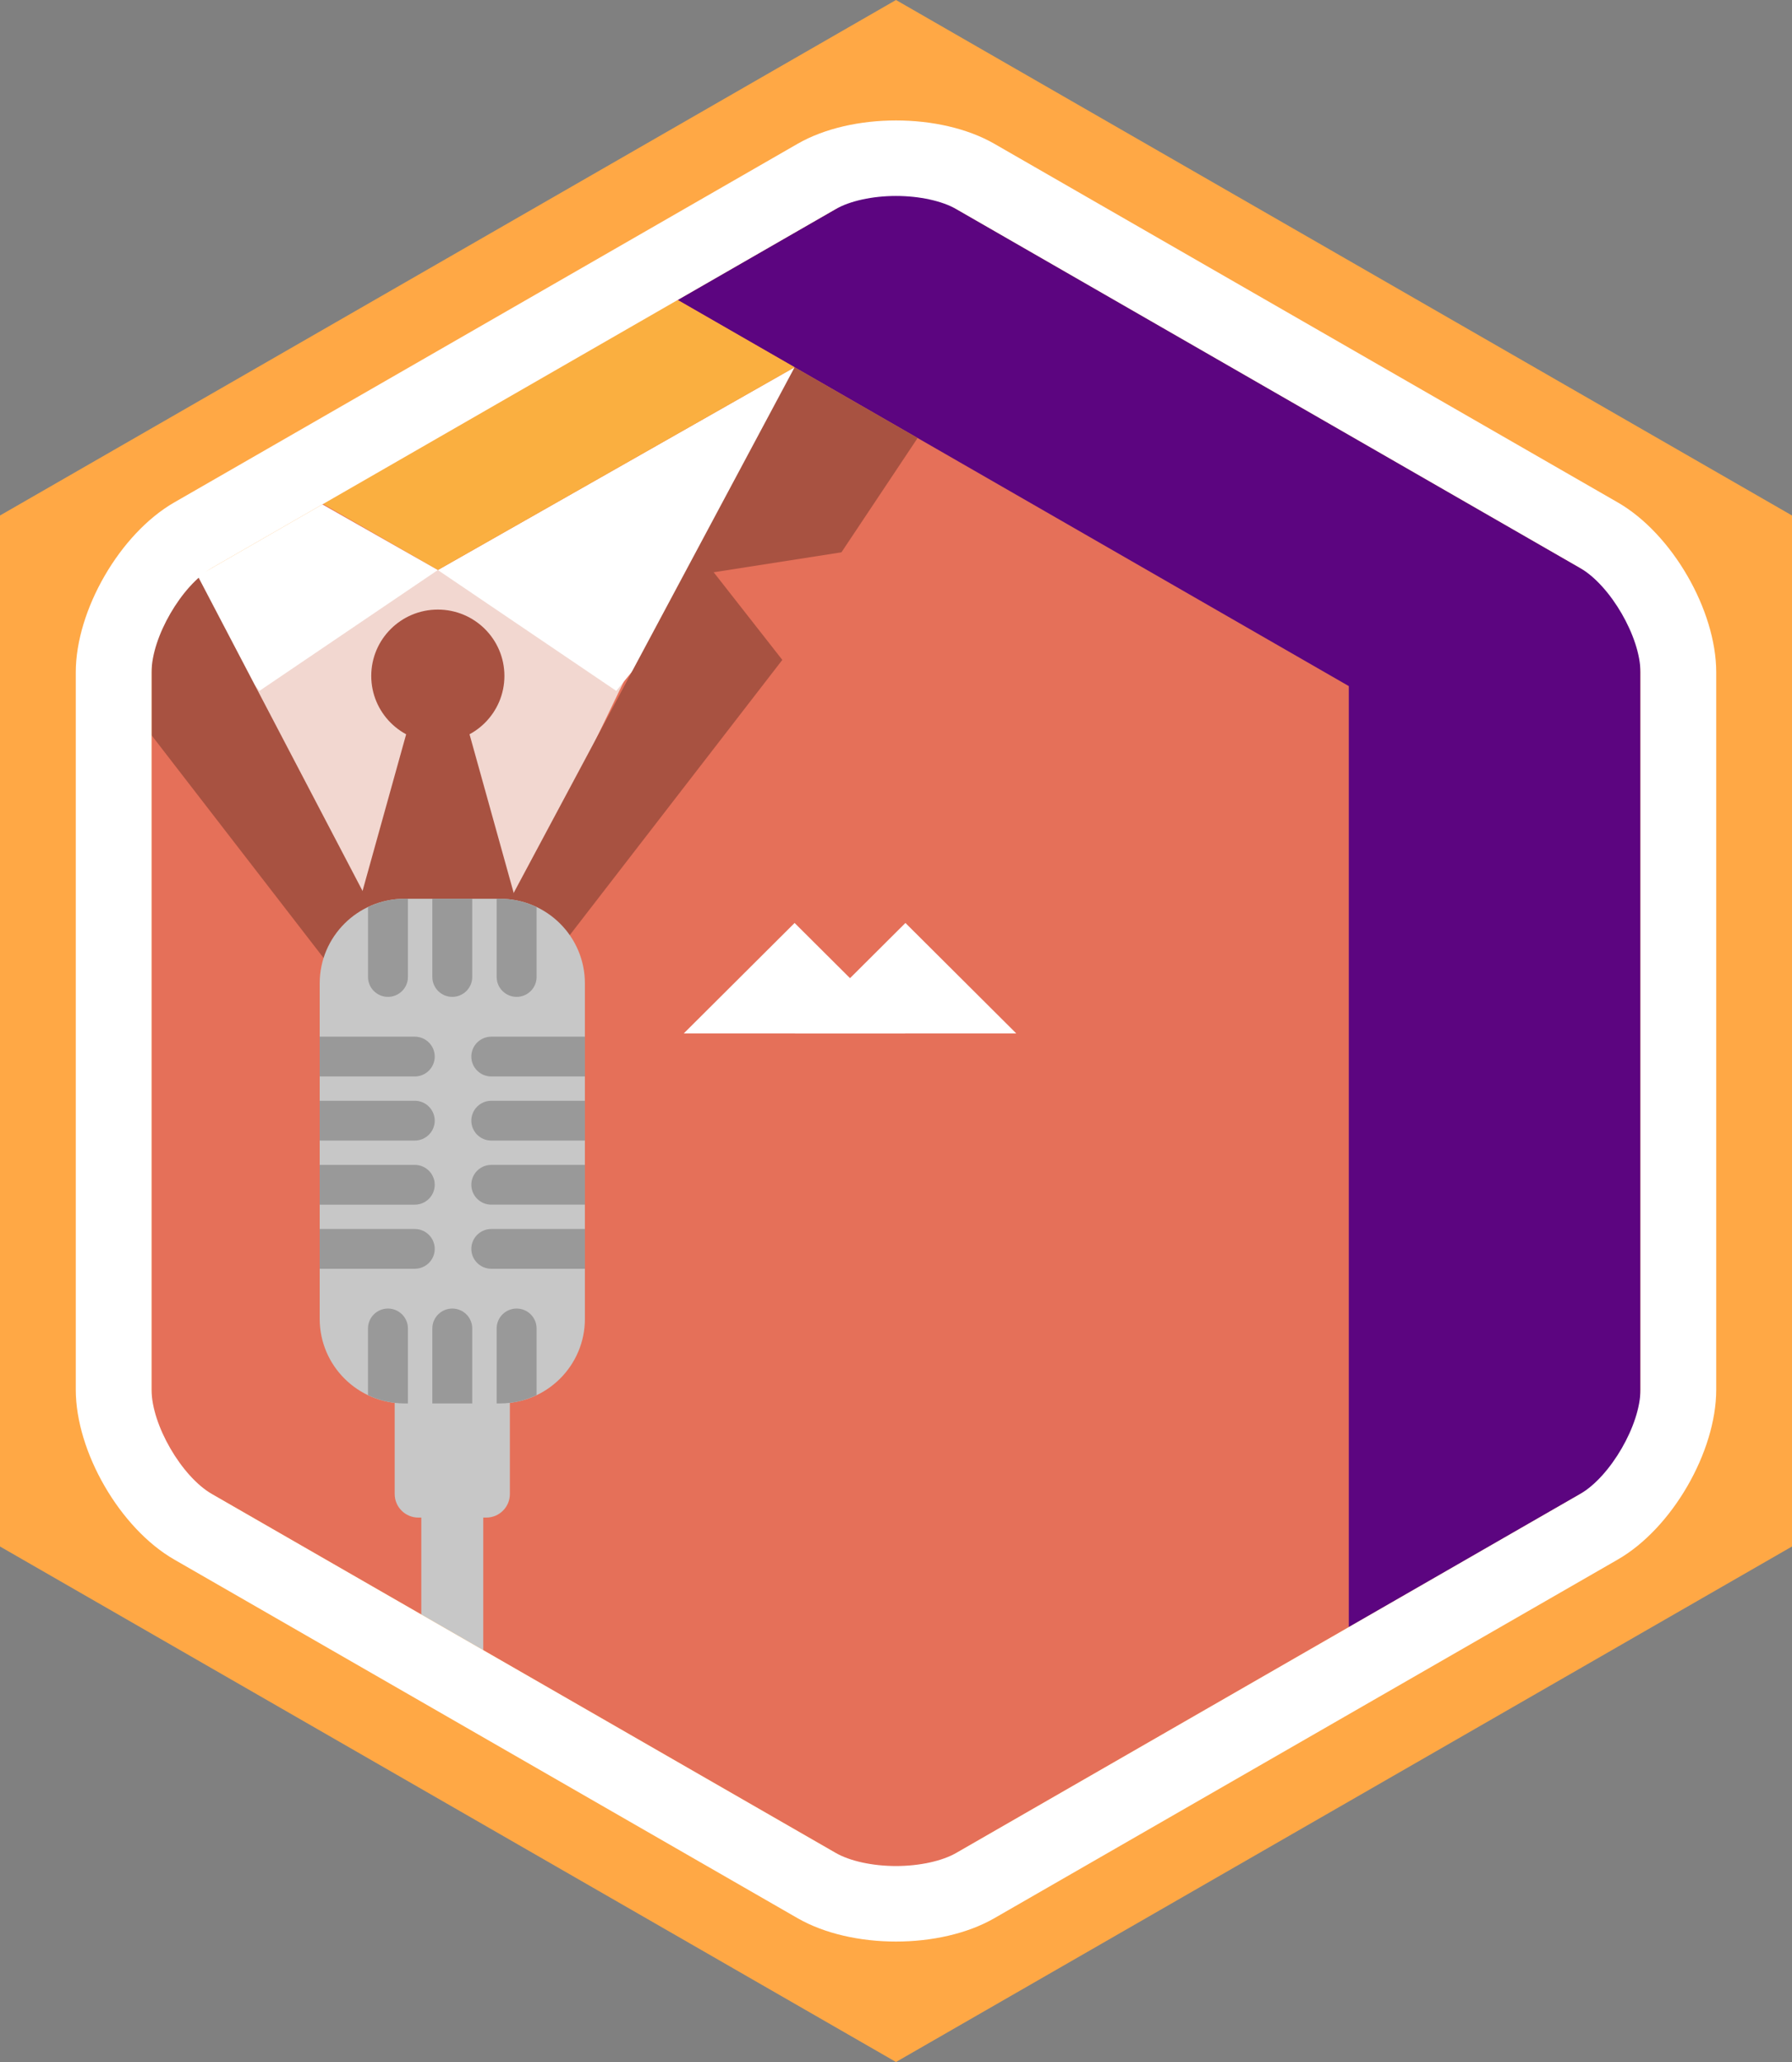 <?xml version="1.0" encoding="utf-8"?>
<!-- Generator: Adobe Illustrator 16.0.0, SVG Export Plug-In . SVG Version: 6.00 Build 0)  -->
<!DOCTYPE svg PUBLIC "-//W3C//DTD SVG 1.1//EN" "http://www.w3.org/Graphics/SVG/1.1/DTD/svg11.dtd">
<svg version="1.1" id="Layer_1" xmlns="http://www.w3.org/2000/svg" xmlns:xlink="http://www.w3.org/1999/xlink" x="0px" y="0px"
	 width="200px" height="230px" viewBox="0 0 200 230" enable-background="new 0 0 200 230" xml:space="preserve">
<rect x="0" y="0" width="200" height="230" fill="#808080" stroke="none"/>
<g>
	<path fill="#5C0580" d="M110.982,16.041c-6.04-3.474-15.928-3.474-21.969,0L19.442,56.045C13.4,59.52,8.457,68.047,8.457,74.995
		v27.372c0,6.948,0,18.318,0,25.266v27.371c0,6.948,4.943,15.475,10.985,18.949l69.571,40.005c6.042,3.475,15.929,3.475,21.969,0
		l69.576-40.005c6.043-3.475,10.985-12.001,10.985-18.949v-27.371c0-6.948,0-18.318,0-25.266V74.995
		c0-6.948-4.942-15.476-10.985-18.95L110.982,16.041z"/>
</g>
<g>
	<g>
		<polygon fill="#E57059" points="150.537,76.529 58.995,23.892 11.017,51.479 11.017,160.812 99.387,211.215 150.537,181.804 		"/>
	</g>
</g>
<g>
	<polygon fill="#F2D7D0" points="48.866,63.583 75.639,63.583 48.866,118.949 19.171,59.013 	"/>
</g>
<g>
	<g>
		<polygon fill="#FFFFFF" points="88.685,40.964 79.652,63.832 68.776,77.063 48.866,63.583 		"/>
	</g>
</g>
<g>
	<g>
		<polygon fill="#FAAF40" points="88.685,40.964 64.798,27.229 22.73,48.557 48.866,63.583 		"/>
	</g>
</g>
<g>
	<polygon fill="#A85241" points="93.91,61.607 102.413,48.855 88.685,40.964 48.866,115.427 54.996,115.427 87.312,73.607 
		79.652,63.832 	"/>
</g>
<g>
	<g>
		<polygon fill="#FFFFFF" points="23.168,48.987 14.196,53.998 18.079,63.832 28.955,77.063 48.866,63.583 		"/>
	</g>
</g>
<g>
	<polygon fill="#A85241" points="16.82,54.22 8.481,62.335 18.079,63.832 10.42,73.607 42.736,115.427 48.866,115.427 	"/>
</g>
<g>
	<ellipse fill="#A85241" cx="48.865" cy="75.394" rx="7.431" ry="7.4"/>
</g>
<g>
	<polygon fill="#A85241" points="48.866,138.542 39.336,103.421 48.866,69.207 58.396,103.421 	"/>
</g>
<g>
	<g>
		<path fill="#C7C7C7" d="M56.907,166.644c0,1.454-1.183,2.632-2.641,2.632h-7.573c-1.459,0-2.643-1.178-2.643-2.632v-23.888
			c0-1.452,1.183-2.63,2.643-2.63h7.573c1.458,0,2.641,1.178,2.641,2.63V166.644z"/>
	</g>
	<g>
		<path fill="#C7C7C7" d="M65.279,147.11c0,5.21-4.243,9.432-9.472,9.432H45.149c-5.227,0-9.468-4.222-9.468-9.432v-37.428
			c0-5.208,4.241-9.432,9.468-9.432h10.657c5.229,0,9.472,4.224,9.472,9.432V147.11z"/>
	</g>
	<g>
		<g>
			<path fill="#999999" d="M52.604,117.852c0,1.226,0.998,2.219,2.228,2.219h10.446v-4.438H54.833
				C53.602,115.633,52.604,116.626,52.604,117.852z"/>
		</g>
		<g>
			<path fill="#999999" d="M46.289,137.085H35.682v4.435h10.607c1.233,0,2.23-0.991,2.23-2.217
				C48.519,138.078,47.522,137.085,46.289,137.085z"/>
		</g>
		<g>
			<path fill="#999999" d="M48.252,108.975c0,1.223,0.998,2.218,2.226,2.218c1.23,0,2.228-0.995,2.228-2.218v-8.725h-4.454V108.975z
				"/>
		</g>
		<g>
			<path fill="#999999" d="M55.431,100.25v8.725c0,1.223,0.999,2.218,2.228,2.218c1.23,0,2.228-0.995,2.228-2.218v-7.791
				c-1.236-0.592-2.616-0.934-4.08-0.934H55.431z"/>
		</g>
		<g>
			<path fill="#999999" d="M52.604,125.003c0,1.223,0.998,2.219,2.228,2.219h10.446v-4.439H54.833
				C53.602,122.782,52.604,123.777,52.604,125.003z"/>
		</g>
		<g>
			<path fill="#999999" d="M52.604,139.303c0,1.226,0.998,2.217,2.228,2.217h10.446v-4.435H54.833
				C53.602,137.085,52.604,138.078,52.604,139.303z"/>
		</g>
		<g>
			<path fill="#999999" d="M52.604,132.152c0,1.223,0.998,2.218,2.228,2.218h10.446v-4.437H54.833
				C53.602,129.934,52.604,130.927,52.604,132.152z"/>
		</g>
		<g>
			<path fill="#999999" d="M59.886,148.18c0-1.226-0.997-2.221-2.228-2.221c-1.229,0-2.228,0.995-2.228,2.221v8.362h0.375
				c1.464,0,2.843-0.339,4.08-0.93V148.18z"/>
		</g>
		<g>
			<path fill="#999999" d="M46.289,129.934H35.682v4.437h10.607c1.233,0,2.23-0.995,2.23-2.218
				C48.519,130.927,47.522,129.934,46.289,129.934z"/>
		</g>
		<g>
			<path fill="#999999" d="M45.527,156.542v-8.362c0-1.226-0.997-2.221-2.228-2.221s-2.228,0.995-2.228,2.221v7.435
				c1.236,0.589,2.616,0.928,4.077,0.928H45.527z"/>
		</g>
		<g>
			<path fill="#999999" d="M52.706,148.18c0-1.226-0.998-2.221-2.228-2.221c-1.228,0-2.226,0.995-2.226,2.221v8.362h4.454V148.18z"
				/>
		</g>
		<g>
			<path fill="#999999" d="M41.072,108.975c0,1.223,0.997,2.218,2.228,2.218s2.228-0.995,2.228-2.218v-8.725h-0.378
				c-1.461,0-2.841,0.341-4.077,0.932V108.975z"/>
		</g>
		<g>
			<path fill="#999999" d="M46.289,122.782H35.682v4.439h10.607c1.233,0,2.23-0.996,2.23-2.219
				C48.519,123.777,47.522,122.782,46.289,122.782z"/>
		</g>
		<g>
			<path fill="#999999" d="M46.289,115.633H35.682v4.438h10.607c1.233,0,2.23-0.993,2.23-2.219S47.522,115.633,46.289,115.633z"/>
		</g>
	</g>
	<g>
		<rect x="47.02" y="165.438" fill="#C7C7C7" width="6.917" height="25.435"/>
	</g>
</g>
<g>
	<polygon fill="#FFFFFF" points="76.314,115.269 88.683,102.95 101.054,115.267 	"/>
</g>
<g>
	<polygon fill="#FFFFFF" points="88.683,115.269 101.052,102.95 113.421,115.267 	"/>
</g>
<g>
	<path fill="#FFA845" d="M99.999,230L0,172.5V57.499L99.999,0L200,57.499V172.5L99.999,230z M16.913,162.774l83.086,47.774
		l83.088-47.774v-95.55L99.999,19.449L16.913,67.225V162.774z"/>
</g>
<g>
	<path fill="#FFFFFF" d="M99.999,21.858c2.623,0,5.148,0.552,6.756,1.478L176.33,63.34c3.41,1.96,6.757,7.733,6.757,11.655v27.372
		v25.266v27.371c0,3.921-3.347,9.694-6.757,11.656l-69.577,40.005c-1.606,0.925-4.134,1.476-6.754,1.476
		c-2.622,0-5.148-0.551-6.757-1.476l-69.57-40.005c-3.411-1.962-6.758-7.735-6.758-11.656v-27.371v-25.266V74.995
		c0-3.922,3.347-9.695,6.757-11.656l69.571-40.003C94.85,22.41,97.375,21.858,99.999,21.858 M99.999,13.436
		c-3.982,0-7.964,0.868-10.985,2.605L19.442,56.045C13.4,59.52,8.457,68.047,8.457,74.995v27.372c0,6.948,0,18.318,0,25.266v27.371
		c0,6.948,4.943,15.475,10.985,18.949l69.571,40.005c3.021,1.737,7.003,2.607,10.985,2.607c3.981,0,7.964-0.87,10.984-2.607
		l69.576-40.005c6.043-3.475,10.985-12.001,10.985-18.949v-27.371c0-6.948,0-18.318,0-25.266V74.995
		c0-6.948-4.942-15.476-10.985-18.95l-69.576-40.004C107.963,14.304,103.979,13.436,99.999,13.436L99.999,13.436z"/>
</g>
<g>
</g>
</svg>
